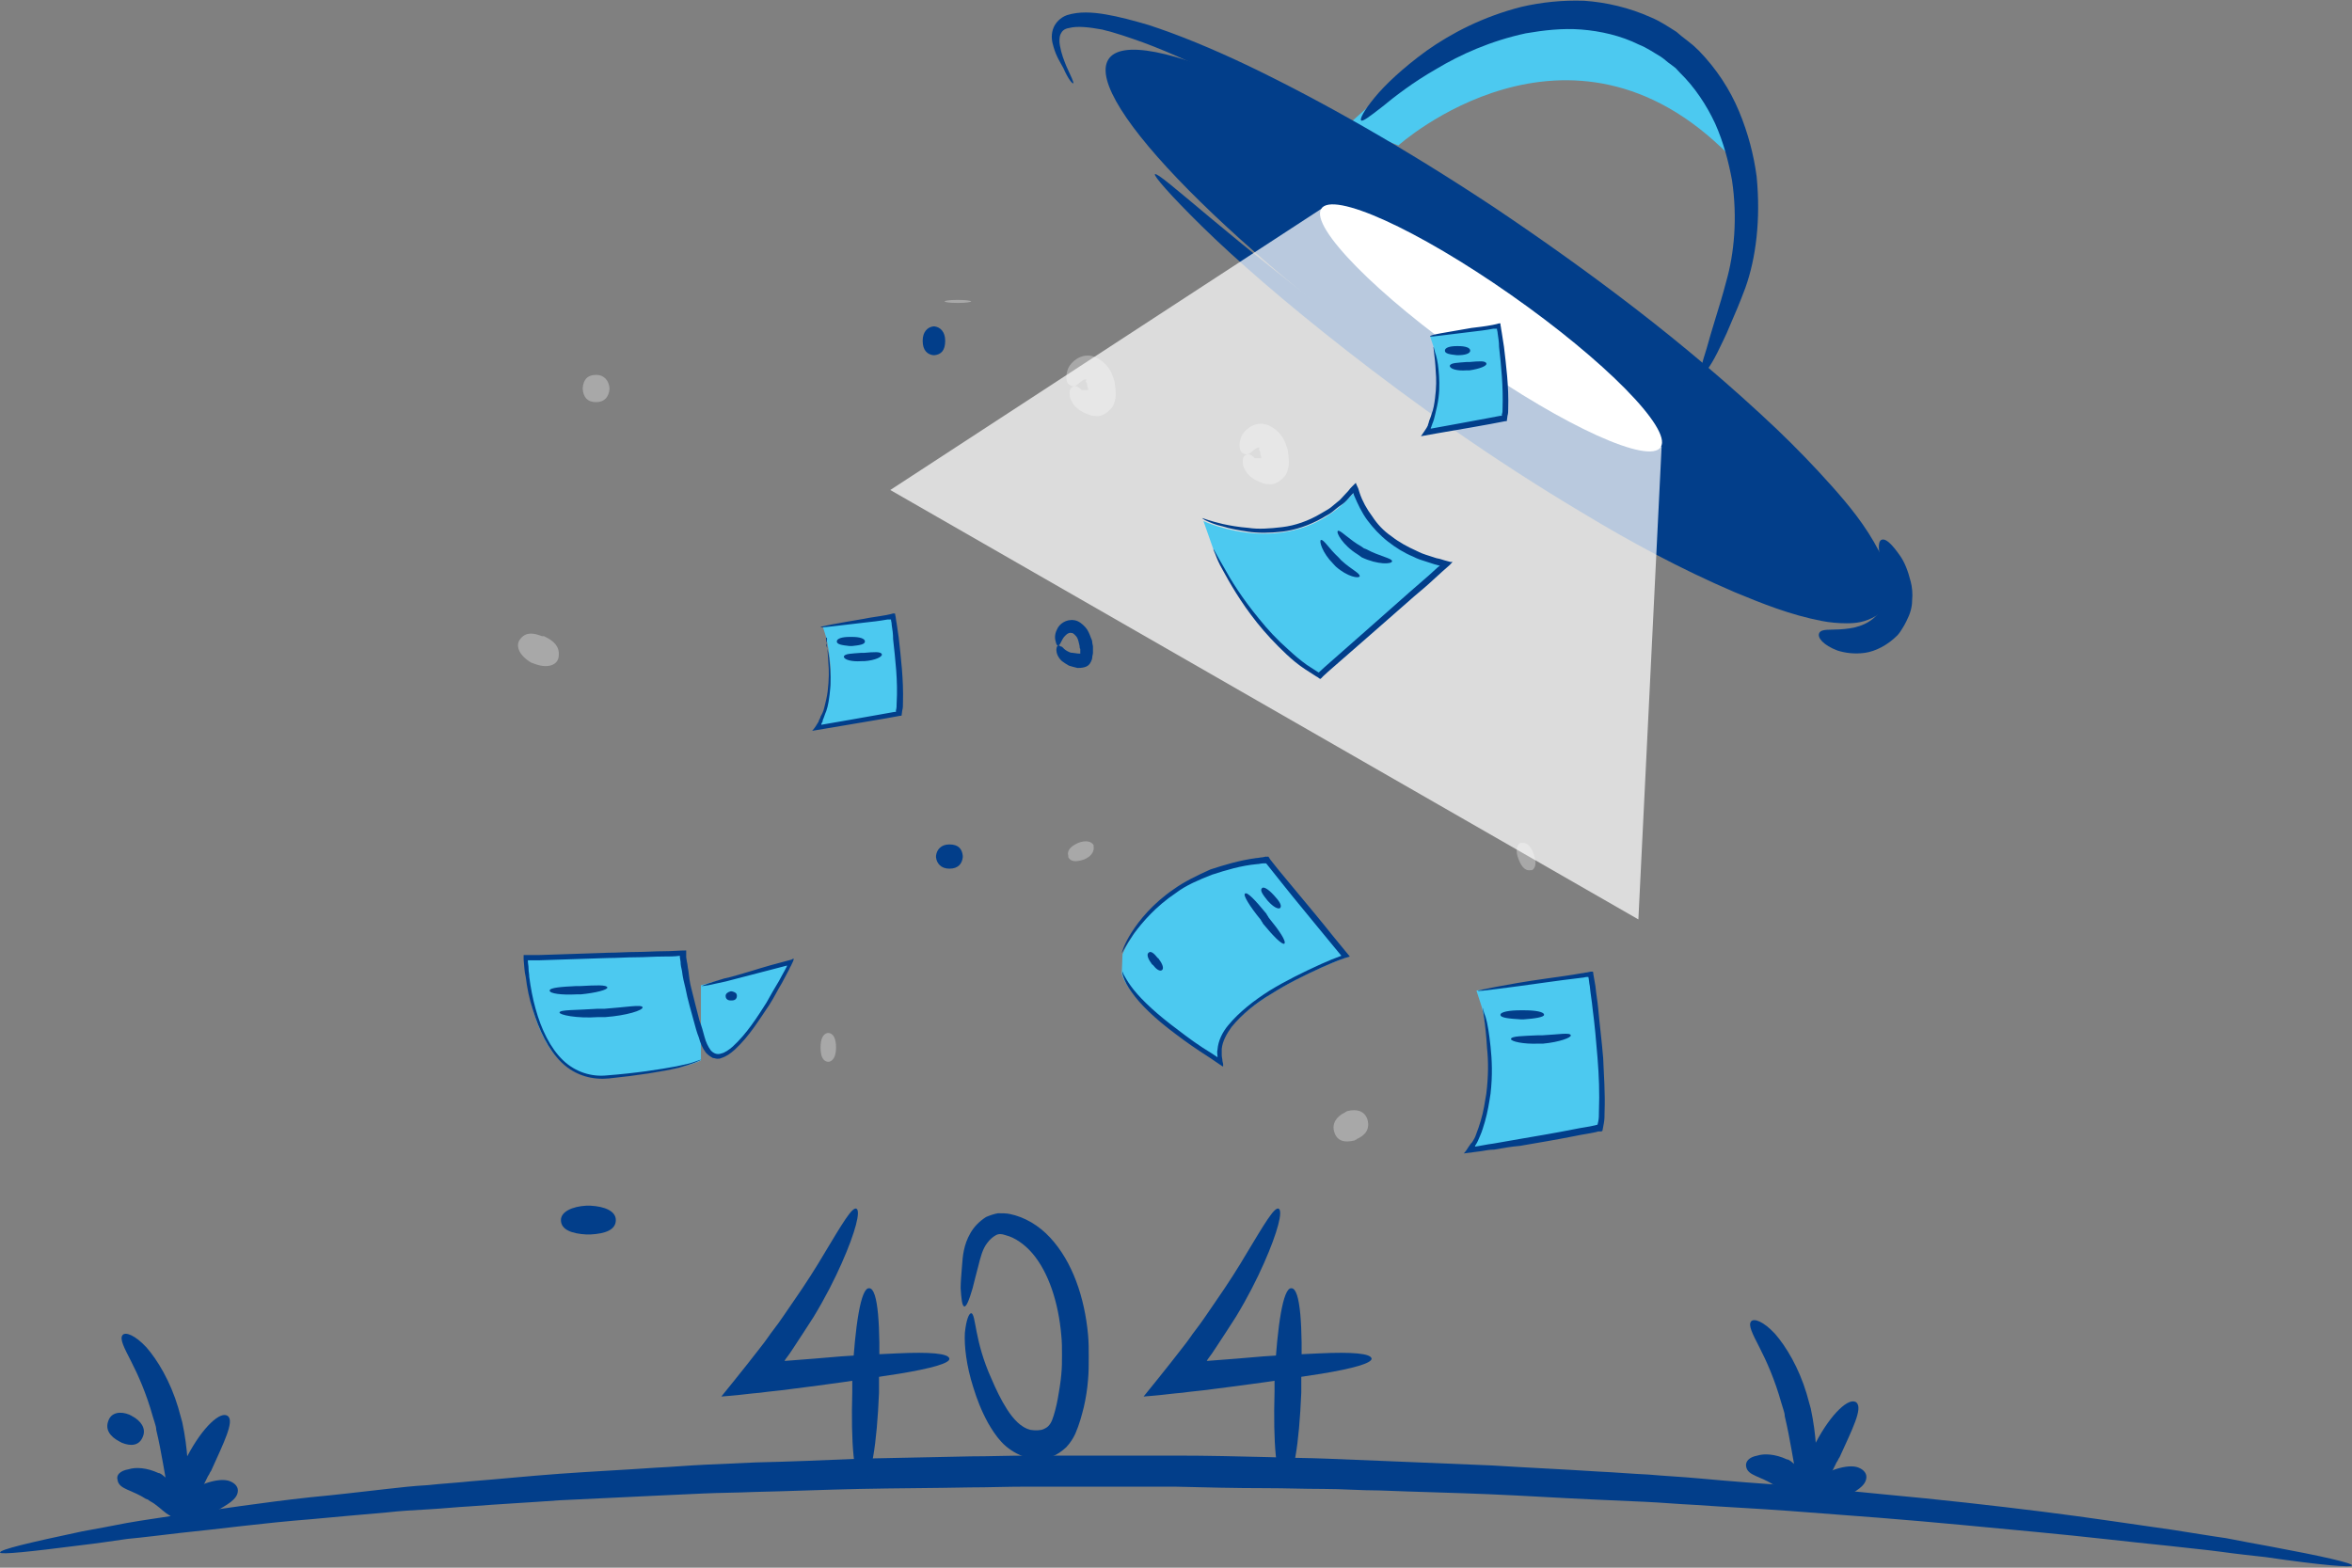 <svg width="300" height="200" viewBox="0 0 300 200" fill="none" xmlns="http://www.w3.org/2000/svg">
<rect x="0" y="0" width="300" height="200" fill="#808080" stroke="none"/>
<g clip-path="url(#clip0_1037_10212)">
<path d="M300 199.71C300.09 199.42 296.32 198.551 289.587 197.295C287.882 197.005 285.996 196.619 283.932 196.232C281.867 195.942 279.623 195.556 277.11 195.169C272.262 194.493 266.697 193.623 260.503 192.85C254.309 192.078 247.487 191.305 240.126 190.628C236.445 190.242 232.675 189.952 228.725 189.565C224.776 189.276 220.736 188.986 216.607 188.599C214.542 188.406 212.388 188.309 210.233 188.116C208.079 188.02 205.925 187.826 203.77 187.73C199.372 187.44 194.883 187.247 190.305 186.957C185.727 186.763 181.059 186.57 176.302 186.377C173.968 186.28 171.544 186.184 169.12 186.087C166.697 185.991 164.273 185.991 161.849 185.894C157.899 185.797 154.039 185.701 150.09 185.701C146.23 185.701 142.28 185.701 138.33 185.701C135.907 185.701 133.483 185.701 131.059 185.701C128.636 185.701 126.212 185.797 123.878 185.797C119.12 185.894 114.452 185.991 109.874 186.087C105.296 186.28 100.808 186.474 96.409 186.57C94.255 186.667 92.011 186.763 89.946 186.86C87.792 186.957 85.727 187.15 83.573 187.247C79.443 187.536 75.314 187.73 71.364 188.02C67.415 188.309 63.645 188.696 59.964 188.986C58.169 189.179 56.284 189.276 54.578 189.469C52.783 189.565 51.077 189.759 49.372 189.952C45.961 190.338 42.729 190.725 39.587 191.015C33.393 191.691 27.828 192.561 22.98 193.237C20.557 193.623 18.312 193.913 16.158 194.3C14.093 194.686 12.208 195.073 10.503 195.363C3.68 196.812 0 197.681 0 198.068C0.09 198.358 3.77 197.971 10.592 197.102C12.298 196.908 14.183 196.619 16.248 196.329C18.312 196.135 20.557 195.846 23.07 195.556C27.917 195.073 33.483 194.3 39.677 193.817C42.729 193.527 46.05 193.237 49.372 192.947C51.077 192.754 52.783 192.657 54.578 192.561C56.373 192.464 58.169 192.271 59.964 192.174C63.645 191.884 67.415 191.691 71.364 191.401C75.314 191.208 79.354 191.015 83.483 190.821C85.548 190.725 87.702 190.628 89.767 190.532C91.921 190.435 94.075 190.435 96.23 190.338C100.628 190.242 105.117 190.049 109.695 189.952C114.273 189.855 118.941 189.855 123.698 189.759C126.032 189.759 128.456 189.662 130.88 189.662C133.303 189.662 135.727 189.662 138.151 189.662C142.101 189.662 145.96 189.662 149.82 189.662C153.68 189.759 157.54 189.855 161.49 189.855C163.914 189.855 166.338 189.952 168.761 189.952C171.185 189.952 173.519 190.145 175.943 190.145C180.7 190.338 185.368 190.435 189.946 190.628C194.524 190.821 199.013 191.111 203.321 191.305C205.476 191.401 207.63 191.498 209.785 191.594C211.939 191.691 214.004 191.884 216.068 191.981C220.197 192.271 224.237 192.464 228.187 192.754C232.136 193.044 235.907 193.334 239.587 193.623C246.948 194.203 253.68 194.879 259.874 195.459C266.068 196.039 271.634 196.715 276.481 197.198C278.905 197.488 281.149 197.681 283.303 197.971C285.368 198.261 287.253 198.454 288.959 198.648C296.23 199.71 300 200 300 199.71Z" fill="#023E8A"/>
<path d="M29.085 180.676C28.188 179.903 25.854 182.029 23.879 185.797C23.789 185.99 23.699 186.183 23.61 186.377C23.52 186.57 23.43 186.763 23.34 186.956C21.635 190.821 21.276 194.203 22.353 194.493C23.43 194.782 24.687 192.077 26.392 188.599C26.482 188.406 26.572 188.212 26.662 188.116C26.752 187.923 26.841 187.729 26.931 187.633C28.547 184.058 29.893 181.353 29.085 180.676Z" fill="#023E8A"/>
<path d="M15.62 170.338C15.261 170.821 15.8 171.884 16.698 173.623C17.595 175.363 18.672 177.778 19.48 180.677C19.57 180.966 19.66 181.256 19.75 181.546C19.839 181.836 19.929 182.126 19.929 182.416C20.647 185.411 21.006 188.213 21.455 190.242C21.904 192.271 22.353 193.527 22.981 193.43C23.52 193.43 23.879 192.078 23.969 189.952C24.058 187.826 23.969 184.831 23.25 181.449C23.161 181.16 23.071 180.773 22.981 180.483C22.891 180.193 22.802 179.807 22.712 179.517C21.724 176.232 20.109 173.527 18.672 171.884C17.236 170.338 15.979 169.855 15.62 170.338Z" fill="#023E8A"/>
<path d="M30.342 190.145C30.342 189.566 29.803 189.083 29.085 188.889C28.277 188.696 27.2 188.889 26.123 189.276L25.764 189.469L25.405 189.662C24.328 190.242 23.52 191.015 23.071 191.788C22.622 192.561 22.622 193.14 23.071 193.624C23.879 194.493 25.225 193.817 26.931 193.044L27.2 192.947L27.47 192.851C28.906 191.981 30.342 191.305 30.342 190.145Z" fill="#023E8A"/>
<path d="M14.991 188.793C15.081 189.469 15.62 189.759 16.248 190.049C16.876 190.339 17.684 190.629 18.582 191.208L18.851 191.305L19.121 191.498C20.018 191.981 20.647 192.658 21.185 193.044C21.724 193.431 22.262 193.721 22.891 193.527C23.34 193.334 23.609 192.658 23.34 191.595C23.07 190.532 22.262 189.276 21.006 188.407C20.916 188.31 20.736 188.213 20.647 188.117C20.467 188.02 20.377 187.923 20.198 187.923C18.762 187.247 17.325 187.15 16.428 187.44C15.261 187.634 14.812 188.213 14.991 188.793Z" fill="#023E8A"/>
<path d="M236.804 178.937C235.907 178.164 233.573 180.289 231.598 184.057C231.508 184.251 231.418 184.444 231.328 184.637C231.239 184.83 231.149 185.024 231.059 185.217C229.354 189.082 228.994 192.463 230.072 192.753C231.149 193.043 232.406 190.338 234.111 186.859C234.201 186.666 234.291 186.473 234.38 186.376C234.47 186.183 234.56 185.99 234.65 185.893C236.266 182.318 237.612 179.71 236.804 178.937Z" fill="#023E8A"/>
<path d="M223.339 168.599C222.98 169.082 223.519 170.145 224.416 171.884C225.314 173.623 226.391 176.039 227.199 178.937C227.289 179.227 227.379 179.517 227.468 179.807C227.558 180.096 227.648 180.386 227.648 180.676C228.366 183.671 228.725 186.473 229.174 188.502C229.623 190.531 230.072 191.787 230.7 191.691C231.238 191.691 231.598 190.338 231.687 188.212C231.777 186.087 231.687 183.092 230.969 179.71C230.879 179.42 230.79 179.034 230.7 178.744C230.61 178.454 230.52 178.067 230.431 177.778C229.443 174.493 227.827 171.787 226.391 170.145C224.955 168.599 223.698 168.116 223.339 168.599Z" fill="#023E8A"/>
<path d="M238.061 188.406C238.061 187.826 237.522 187.343 236.804 187.15C235.996 186.957 234.919 187.15 233.842 187.536L233.483 187.729L233.124 187.923C232.046 188.502 231.239 189.275 230.79 190.048C230.341 190.821 230.341 191.401 230.79 191.884C231.598 192.754 232.944 192.077 234.65 191.304L234.919 191.208L235.188 191.111C236.714 190.242 238.061 189.565 238.061 188.406Z" fill="#023E8A"/>
<path d="M222.714 187.053C222.804 187.73 223.343 188.02 223.971 188.31C224.599 188.599 225.407 188.889 226.305 189.469L226.574 189.566L226.844 189.759C227.741 190.242 228.37 190.918 228.908 191.305C229.447 191.691 229.985 191.981 230.614 191.788C231.063 191.595 231.332 190.918 231.063 189.855C230.793 188.793 229.985 187.537 228.729 186.667C228.639 186.57 228.459 186.474 228.37 186.377C228.19 186.281 228.1 186.184 227.921 186.184C226.484 185.508 225.048 185.411 224.151 185.701C223.073 185.894 222.625 186.474 222.714 187.053Z" fill="#023E8A"/>
<path d="M13.823 181.256C13.374 182.415 14.093 183.285 15.17 183.864C15.26 183.864 15.26 183.961 15.349 183.961C15.439 183.961 15.439 184.058 15.529 184.058C16.696 184.541 17.773 184.444 18.222 183.285C18.671 182.222 17.953 181.256 16.875 180.676C16.786 180.676 16.786 180.579 16.696 180.579C16.606 180.579 16.606 180.483 16.516 180.483C15.349 180 14.182 180.193 13.823 181.256Z" fill="#023E8A"/>
<path d="M135.01 82.318C135.279 82.318 135.369 81.545 135.907 81.062C136.177 80.772 136.446 80.676 136.805 80.772C136.985 80.869 137.074 80.966 137.254 81.159C137.433 81.352 137.523 81.642 137.613 82.028C137.613 82.125 137.703 82.318 137.703 82.415C137.703 82.512 137.703 82.705 137.792 82.801C137.792 82.995 137.792 83.188 137.792 83.284C137.792 83.381 137.792 83.381 137.792 83.381C137.792 83.381 137.792 83.381 137.613 83.381C137.344 83.381 136.985 83.284 136.805 83.284C136.536 83.284 136.356 83.188 136.177 83.091C135.818 82.898 135.638 82.705 135.458 82.512C135.279 82.512 135.099 82.318 135.01 82.318C134.92 82.318 134.74 82.512 134.74 82.898C134.74 83.284 134.92 83.864 135.458 84.347C135.728 84.54 135.997 84.734 136.356 84.927C136.715 85.024 136.985 85.12 137.433 85.217C137.613 85.217 137.972 85.217 138.331 85.12C138.69 85.024 138.959 84.83 139.139 84.444C139.229 84.251 139.318 84.058 139.318 83.864C139.318 83.671 139.408 83.478 139.408 83.284C139.408 82.995 139.408 82.801 139.408 82.512C139.408 82.318 139.318 82.125 139.318 81.932C139.318 81.739 139.229 81.545 139.139 81.352C138.959 80.869 138.78 80.386 138.421 79.999C138.062 79.613 137.613 79.227 137.074 79.13C135.997 78.937 135.099 79.613 134.83 80.289C134.471 80.966 134.561 81.545 134.651 81.835C134.74 82.222 134.83 82.415 135.01 82.318Z" fill="#023E8A"/>
<path d="M136.981 49.276C137.519 49.179 137.878 48.503 138.417 48.406C138.507 48.406 138.596 48.406 138.596 48.503C138.596 48.503 138.596 48.696 138.596 48.406C138.596 48.406 138.596 48.406 138.507 48.599C138.417 48.696 138.507 48.696 138.507 48.696C138.596 48.793 138.686 48.986 138.686 49.276C138.686 49.372 138.776 49.469 138.776 49.566C138.776 49.662 138.776 49.759 138.776 49.855C138.776 50.049 138.776 50.145 138.866 50.339L139.135 50.435C139.225 50.435 139.315 50.435 139.404 50.532C139.584 50.532 139.763 50.628 139.853 50.725C140.033 50.822 139.853 50.725 139.853 50.628C139.763 50.435 139.674 50.145 139.674 49.759C139.674 49.759 139.674 49.759 139.584 49.759C139.494 49.759 139.315 49.759 139.045 49.759C138.776 49.759 138.596 49.759 138.417 49.759C138.237 49.759 138.148 49.759 137.968 49.759C137.699 49.469 137.34 49.179 136.981 49.276C136.622 49.372 136.352 49.662 136.442 50.435C136.442 50.822 136.711 51.305 137.07 51.788C137.429 52.174 137.968 52.561 138.507 52.754C138.686 52.85 138.955 52.947 139.315 53.044C139.674 53.044 140.122 53.237 140.841 52.85C141.2 52.657 141.648 52.271 141.918 51.884C142.187 51.401 142.187 51.111 142.277 50.822C142.367 50.242 142.277 49.855 142.277 49.566C142.277 49.372 142.187 49.082 142.187 48.889C142.187 48.696 142.097 48.406 142.008 48.213C141.828 47.633 141.559 47.053 141.11 46.57C140.661 46.087 140.033 45.604 139.225 45.411C137.789 45.121 136.622 46.184 136.262 46.957C135.903 47.826 135.993 48.503 136.173 48.889C136.442 49.179 136.711 49.276 136.981 49.276Z" fill="#A8A8A8"/>
<path d="M188.323 126.376L202.776 124.251C202.776 124.251 205.02 138.84 203.943 143.864C194.517 145.796 187.336 146.763 187.336 146.763C187.336 146.763 191.735 140.966 189.042 128.598" fill="#4CC9F0"/>
<path d="M189.135 128.599C189.045 128.599 189.494 130.435 189.673 133.72C189.853 135.362 189.853 137.295 189.583 139.517C189.404 140.58 189.224 141.836 188.865 142.995C188.686 143.575 188.506 144.154 188.237 144.831C188.147 145.121 187.968 145.41 187.788 145.7L187.609 145.894C187.519 145.99 187.429 146.183 187.339 146.28C187.16 146.57 186.98 146.86 186.711 147.15C187.429 147.053 188.237 146.956 188.955 146.86C189.494 146.763 190.032 146.666 190.571 146.666C191.648 146.473 192.725 146.28 193.892 146.183C196.136 145.797 198.47 145.41 200.894 144.927C201.792 144.734 202.6 144.638 203.497 144.444L203.856 144.348H204.126C204.215 144.348 204.305 144.348 204.395 144.251L204.574 143.285C204.664 142.802 204.664 142.319 204.664 141.836C204.754 139.42 204.575 137.198 204.485 134.976C204.305 132.753 204.036 130.724 203.856 128.695C203.767 127.729 203.587 126.763 203.497 125.797C203.408 125.314 203.318 124.734 203.228 124.251C203.228 124.154 203.228 123.961 203.138 123.961H202.869L202.42 124.058C202.241 124.058 201.971 124.154 201.792 124.154C200.176 124.444 198.65 124.638 197.303 124.831C194.521 125.217 192.366 125.604 190.84 125.894C189.314 126.183 188.506 126.377 188.506 126.377C188.506 126.473 189.314 126.377 190.84 126.183C192.366 125.99 194.61 125.7 197.303 125.314C198.65 125.121 200.176 124.927 201.792 124.734C201.971 124.734 202.241 124.638 202.42 124.638H202.6C202.689 125.024 202.689 125.41 202.779 125.797C202.869 126.763 203.048 127.729 203.138 128.695C203.408 130.724 203.587 132.753 203.767 134.976C203.946 137.198 204.036 139.42 203.946 141.739C203.946 142.222 203.946 142.705 203.856 143.092L203.767 143.478L203.408 143.575C202.6 143.768 201.702 143.865 200.804 144.058C198.381 144.541 196.047 144.927 193.802 145.314C192.725 145.507 191.558 145.7 190.481 145.894C189.673 145.99 188.865 146.183 188.147 146.28V146.183L188.327 145.894C188.506 145.604 188.596 145.314 188.776 144.927C189.045 144.348 189.224 143.671 189.404 143.092C189.763 141.836 189.943 140.676 190.122 139.517C190.391 137.198 190.302 135.169 190.122 133.526C189.943 131.884 189.763 130.628 189.494 129.758C189.224 129.082 189.135 128.599 189.135 128.599Z" fill="#023E8A"/>
<path d="M143.176 121.74C143.176 121.74 147.125 111.208 161.757 109.855C171.721 122.126 171.721 122.126 171.721 122.126C171.721 122.126 153.858 128.599 155.653 135.653C143.355 128.02 143.086 124.155 143.086 124.155" fill="#4CC9F0"/>
<path d="M143.176 123.962C143.086 123.962 143.265 125.121 144.343 126.57C145.42 128.116 147.305 129.952 149.908 131.884C151.165 132.851 152.691 133.913 154.217 134.88C154.756 135.266 155.384 135.653 155.923 136.039H156.012V135.942V135.749L155.923 135.363C155.923 135.073 155.833 134.88 155.833 134.59C155.833 134.3 155.833 134.107 155.833 133.817C155.923 132.851 156.461 131.884 157.09 131.015C158.436 129.372 160.231 127.923 162.206 126.764C164.181 125.508 166.335 124.445 168.669 123.382C169.118 123.189 169.567 122.996 170.016 122.802L170.734 122.513L171.542 122.223L172.17 122.029L170.106 119.517C168.49 117.488 166.874 115.556 165.348 113.72C164.54 112.754 163.822 111.884 163.104 111.015C162.745 110.532 162.386 110.145 162.027 109.662L161.847 109.372C161.757 109.179 161.578 109.372 161.488 109.276L161.039 109.372C160.77 109.372 160.501 109.469 160.231 109.469C158.077 109.759 156.192 110.339 154.397 110.918C152.691 111.691 151.075 112.464 149.729 113.43C147.036 115.266 145.33 117.392 144.343 118.938C143.355 120.484 143.086 121.546 143.086 121.546C143.176 121.546 143.535 120.677 144.612 119.131C145.689 117.682 147.395 115.653 149.998 113.913C151.255 112.947 152.87 112.271 154.576 111.595C156.371 111.015 158.257 110.435 160.321 110.242C160.59 110.242 160.86 110.145 161.129 110.145H161.488L161.578 110.242C161.937 110.725 162.296 111.112 162.655 111.595C163.373 112.464 164.091 113.43 164.899 114.397C166.425 116.232 168.041 118.261 169.657 120.194L171.093 121.933L169.836 122.416C169.388 122.609 168.939 122.802 168.49 122.996C166.156 124.058 164.002 125.121 161.937 126.377C159.962 127.633 158.077 129.083 156.641 130.822C155.923 131.691 155.384 132.754 155.294 133.913C155.204 134.203 155.294 134.493 155.294 134.783V134.88C155.025 134.686 154.845 134.59 154.576 134.397C152.96 133.43 151.524 132.368 150.267 131.401C147.664 129.469 145.779 127.73 144.612 126.281C144.073 125.604 143.714 125.025 143.445 124.541C143.265 124.252 143.176 123.962 143.176 123.962Z" fill="#023E8A"/>
<path d="M196.948 129.468C196.948 129.082 195.871 128.889 194.345 128.889C194.255 128.889 194.166 128.889 194.166 128.889C194.076 128.889 193.986 128.889 193.986 128.889C192.55 128.889 191.383 129.082 191.383 129.468C191.383 129.855 192.46 129.951 193.986 130.048C194.076 130.048 194.166 130.048 194.166 130.048C194.255 130.048 194.345 130.048 194.345 130.048C195.781 129.951 196.948 129.758 196.948 129.468Z" fill="#023E8A"/>
<path d="M200.357 132.077C200.267 131.69 198.741 131.98 196.766 132.077H196.497H196.227C194.253 132.173 192.727 132.173 192.727 132.56C192.727 132.85 194.253 133.236 196.317 133.14H196.587H196.856C198.92 132.946 200.446 132.367 200.357 132.077Z" fill="#023E8A"/>
<path d="M104.941 79.903L114.007 78.551C114.007 78.551 115.444 87.73 114.725 90.918C108.801 92.077 104.312 92.754 104.312 92.754C104.312 92.754 107.095 89.082 105.39 81.353" fill="#4CC9F0"/>
<path d="M105.389 81.353C105.299 81.353 105.569 82.513 105.658 84.542C105.748 85.508 105.748 86.764 105.569 88.213C105.479 88.889 105.299 89.662 105.12 90.339C105.03 90.725 104.85 91.112 104.671 91.401C104.671 91.498 104.581 91.595 104.581 91.691C104.491 91.788 104.491 91.788 104.402 92.078C104.222 92.368 103.953 92.851 103.594 93.237C106.377 92.754 109.429 92.271 112.75 91.691C113.289 91.595 113.827 91.498 114.366 91.401C114.456 91.401 114.725 91.305 114.994 91.305L115.084 90.629C115.174 90.339 115.174 90.049 115.174 89.662C115.263 86.667 114.904 83.865 114.635 81.353C114.545 80.773 114.456 80.097 114.366 79.517C114.276 79.131 114.276 78.745 114.186 78.455C114.186 78.358 114.186 78.261 114.096 78.261H113.917L113.558 78.358L113.109 78.455C112.122 78.648 111.134 78.745 110.236 78.938C106.825 79.517 104.671 79.904 104.671 80.001C104.671 80.097 105.21 80.001 106.197 79.904C107.184 79.807 108.531 79.614 110.326 79.421C111.224 79.324 112.122 79.228 113.199 79.034H113.558H113.648C113.648 79.228 113.737 79.421 113.737 79.711C113.827 80.29 113.917 80.87 113.917 81.546C114.186 84.058 114.545 86.86 114.366 89.759C114.366 90.049 114.366 90.339 114.276 90.629V90.822H114.096C113.558 90.918 113.019 91.015 112.481 91.112C109.698 91.595 107.095 92.078 104.761 92.464V92.368L104.85 92.174C104.94 92.078 104.94 91.981 104.94 91.885C105.12 91.498 105.21 91.112 105.389 90.725C105.658 89.952 105.748 89.179 105.838 88.406C106.017 86.957 105.928 85.701 105.838 84.638C105.748 83.575 105.569 82.802 105.389 82.319C105.569 81.546 105.479 81.257 105.389 81.353Z" fill="#023E8A"/>
<path d="M110.325 81.836C110.325 81.449 109.607 81.256 108.709 81.256C108.619 81.256 108.619 81.256 108.53 81.256C108.44 81.256 108.44 81.256 108.35 81.256C107.453 81.256 106.734 81.449 106.734 81.836C106.734 82.222 107.453 82.319 108.35 82.415C108.44 82.415 108.44 82.415 108.53 82.415C108.619 82.415 108.619 82.415 108.709 82.415C109.607 82.319 110.325 82.222 110.325 81.836Z" fill="#023E8A"/>
<path d="M112.48 83.478C112.39 83.092 111.403 83.189 110.236 83.285H110.057H109.877C108.62 83.382 107.723 83.382 107.633 83.768C107.633 84.155 108.62 84.445 109.877 84.348H110.057H110.236C111.672 84.251 112.57 83.768 112.48 83.478Z" fill="#023E8A"/>
<path d="M163.282 115.845C163.551 115.556 163.192 114.976 162.563 114.3L162.474 114.203L162.384 114.106C161.756 113.43 161.127 113.043 160.948 113.333C160.678 113.623 161.127 114.203 161.666 114.879L161.756 114.976L161.845 115.072C162.384 115.652 163.012 116.039 163.282 115.845Z" fill="#023E8A"/>
<path d="M163.825 120.387C164.094 120.097 163.196 118.744 161.85 117.102C161.76 117.005 161.76 116.909 161.67 116.812C161.581 116.715 161.581 116.619 161.491 116.522C160.144 114.88 159.067 113.72 158.798 114.01C158.528 114.203 159.426 115.652 160.773 117.295C160.862 117.392 160.862 117.488 160.952 117.585C161.042 117.681 161.042 117.778 161.132 117.875C162.388 119.421 163.555 120.58 163.825 120.387Z" fill="#023E8A"/>
<path d="M148.207 123.768C148.476 123.575 148.297 122.995 147.848 122.415C147.848 122.415 147.848 122.319 147.758 122.319C147.758 122.319 147.758 122.222 147.668 122.222C147.22 121.642 146.771 121.256 146.502 121.546C146.232 121.739 146.412 122.319 146.861 122.898C146.861 122.898 146.861 122.995 146.95 122.995C146.95 122.995 146.95 123.092 147.04 123.092C147.489 123.671 147.938 123.961 148.207 123.768Z" fill="#023E8A"/>
<path d="M89.406 125.7L100.717 122.705C100.717 122.705 91.92 140.676 89.406 132.656C86.893 124.541 86.983 121.545 86.983 121.545L66.875 122.125C66.875 122.125 67.414 138.454 77.557 137.487C87.701 136.521 89.406 135.265 89.406 135.265" fill="#4CC9F0"/>
<path d="M89.41 135.169C89.41 135.169 89.141 135.266 88.602 135.459C88.064 135.652 87.256 135.845 86.268 136.039C84.204 136.425 81.152 136.908 77.382 137.198C75.496 137.391 73.432 136.812 71.816 135.266C70.2 133.72 69.033 131.304 68.315 128.696C67.956 127.44 67.687 125.99 67.507 124.638C67.507 124.251 67.417 123.961 67.417 123.575C67.417 123.188 67.328 122.899 67.328 122.512C67.328 122.512 67.238 122.512 67.687 122.512C68.046 122.512 68.405 122.512 68.764 122.512C71.547 122.415 74.509 122.319 77.471 122.222C78.728 122.222 79.895 122.126 81.062 122.126C82.229 122.126 83.486 122.029 84.653 122.029C85.371 122.029 86.089 122.029 86.717 121.932V122.126L86.807 122.705C86.807 123.092 86.897 123.478 86.987 123.865C87.076 124.638 87.256 125.411 87.435 126.087C87.705 127.536 88.153 128.986 88.513 130.338C88.692 131.014 88.872 131.691 89.141 132.367C89.32 133.043 89.59 133.72 90.039 134.3C90.308 134.589 90.577 134.783 90.936 134.976C91.116 134.976 91.295 135.072 91.475 135.072C91.654 135.072 91.834 135.072 92.013 134.976C92.642 134.783 93.18 134.396 93.719 133.913C95.604 132.174 96.861 130.048 98.118 128.213C98.746 127.246 99.195 126.28 99.733 125.411C100.003 124.928 100.182 124.541 100.452 124.058C100.631 123.768 100.721 123.478 100.9 123.188L101.17 122.609L101.259 122.319C101.17 122.319 101.08 122.319 100.99 122.415C99.105 122.899 97.4 123.382 95.873 123.865C94.527 124.251 93.36 124.638 92.373 124.831C91.475 125.121 90.757 125.314 90.218 125.507C89.68 125.7 89.5 125.797 89.5 125.797C89.5 125.797 89.769 125.797 90.308 125.7C90.847 125.604 91.565 125.411 92.552 125.217C94.437 124.734 97.04 124.058 100.362 123.188C100.541 123.092 99.823 124.251 99.374 125.121C98.836 125.99 98.297 126.957 97.758 127.923C96.592 129.758 95.245 131.884 93.45 133.527C93.001 133.913 92.462 134.3 92.013 134.396C91.475 134.589 91.026 134.396 90.667 134.01C90.308 133.527 90.039 132.947 89.859 132.271C89.68 131.594 89.5 130.918 89.231 130.242C88.872 128.889 88.513 127.44 88.153 125.99C87.974 125.314 87.884 124.541 87.794 123.768C87.705 123.382 87.705 122.995 87.615 122.705L87.525 122.126V122.029V121.836V121.256C86.627 121.256 85.73 121.353 84.742 121.353C83.486 121.353 82.319 121.449 81.152 121.449C79.985 121.449 78.728 121.546 77.561 121.546C74.599 121.643 71.636 121.739 68.854 121.836C68.495 121.836 68.136 121.836 67.776 121.836H67.148H66.879H66.789V121.932V122.415C66.879 123.285 66.879 123.961 67.058 124.638C67.238 126.087 67.507 127.44 67.956 128.792C68.764 131.401 69.931 133.913 71.636 135.556C73.432 137.295 75.676 137.778 77.651 137.585C81.421 137.198 84.473 136.715 86.538 136.232C88.333 135.749 89.41 135.266 89.41 135.169Z" fill="#023E8A"/>
<path d="M77.47 125.99C77.38 125.603 75.944 125.7 74.059 125.796H73.79H73.52C71.635 125.893 70.109 125.99 70.109 126.376C70.109 126.763 71.635 126.956 73.52 126.859H73.79H74.059C76.034 126.666 77.47 126.279 77.47 125.99Z" fill="#023E8A"/>
<path d="M81.96 128.502C81.87 128.116 79.805 128.502 77.112 128.695C76.933 128.695 76.843 128.695 76.663 128.695C76.484 128.695 76.394 128.695 76.215 128.695C73.522 128.889 71.367 128.792 71.367 129.179C71.367 129.468 73.522 129.952 76.304 129.758C76.484 129.758 76.574 129.758 76.753 129.758C76.933 129.758 77.022 129.758 77.202 129.758C79.895 129.565 82.049 128.889 81.96 128.502Z" fill="#023E8A"/>
<path d="M92.555 127.053C92.555 127.44 92.824 127.633 93.183 127.633C93.183 127.633 93.183 127.633 93.273 127.633C93.273 127.633 93.273 127.633 93.363 127.633C93.722 127.633 93.991 127.44 93.991 127.053C93.991 126.667 93.722 126.57 93.363 126.474C93.363 126.474 93.363 126.474 93.273 126.474C93.273 126.474 93.273 126.474 93.183 126.474C92.824 126.57 92.555 126.764 92.555 127.053Z" fill="#023E8A"/>
<path d="M159.067 57.971C159.605 57.874 159.964 57.198 160.503 57.101C160.593 57.101 160.682 57.101 160.682 57.198C160.682 57.198 160.682 57.391 160.682 57.101C160.682 57.101 160.682 57.101 160.593 57.294C160.503 57.391 160.593 57.391 160.593 57.391C160.682 57.488 160.772 57.681 160.772 57.971C160.772 58.067 160.862 58.164 160.862 58.261C160.862 58.357 160.862 58.454 160.862 58.55C160.862 58.744 160.862 58.84 160.952 59.033L161.221 59.13C161.311 59.13 161.4 59.13 161.49 59.227C161.67 59.227 161.849 59.323 161.939 59.42C162.119 59.517 161.939 59.42 161.939 59.323C161.849 59.13 161.76 58.84 161.76 58.454C161.76 58.454 161.76 58.454 161.67 58.454C161.58 58.454 161.4 58.454 161.131 58.454C160.862 58.454 160.682 58.454 160.503 58.454C160.323 58.454 160.234 58.454 160.054 58.454C159.785 58.164 159.426 57.874 159.067 57.971C158.707 58.067 158.438 58.357 158.528 59.13C158.528 59.517 158.797 60 159.156 60.483C159.515 60.869 160.054 61.256 160.593 61.449C160.772 61.546 161.041 61.642 161.4 61.739C161.76 61.739 162.208 61.932 162.927 61.546C163.286 61.352 163.734 60.966 164.004 60.579C164.273 60.096 164.273 59.806 164.363 59.517C164.453 58.937 164.363 58.55 164.363 58.261C164.363 58.067 164.273 57.778 164.273 57.584C164.273 57.391 164.183 57.101 164.093 56.908C163.914 56.328 163.645 55.748 163.196 55.265C162.747 54.782 162.119 54.299 161.311 54.106C159.874 53.816 158.707 54.879 158.348 55.652C157.989 56.521 158.079 57.198 158.259 57.584C158.528 57.874 158.797 57.971 159.067 57.971Z" fill="#A8A8A8"/>
<path d="M137.52 107.535C136.442 108.019 136.083 108.598 136.263 109.178V109.275V109.371C136.532 109.854 137.071 110.048 138.238 109.661C139.225 109.275 139.584 108.598 139.494 108.019V107.922V107.825C139.225 107.342 138.507 107.149 137.52 107.535Z" fill="#A8A8A8"/>
<path d="M104.664 133.623C104.664 134.879 105.023 135.362 105.562 135.459H105.651H105.741C106.19 135.362 106.639 134.879 106.639 133.623C106.639 132.464 106.28 131.884 105.741 131.787H105.651H105.562C105.023 131.884 104.664 132.464 104.664 133.623Z" fill="#A8A8A8"/>
<path d="M66.424 81.449C65.616 82.319 66.245 83.671 67.771 84.541L68.04 84.638L68.309 84.734C69.925 85.314 71.272 84.831 71.272 83.575C71.361 82.415 70.553 81.739 69.566 81.256L69.386 81.159H69.117C68.13 80.773 67.142 80.58 66.424 81.449Z" fill="#A8A8A8"/>
<path d="M76.034 47.826C74.867 47.826 74.418 48.502 74.328 49.468V49.565V49.662C74.418 50.628 74.867 51.304 76.034 51.304C77.111 51.304 77.65 50.628 77.739 49.662V49.565V49.468C77.65 48.599 77.111 47.826 76.034 47.826Z" fill="#A8A8A8"/>
<path d="M195.151 41.449C193.984 41.449 193.535 42.125 193.445 42.898V42.995V43.091C193.535 43.961 193.984 44.54 195.151 44.54C196.228 44.54 196.767 43.864 196.856 43.091V42.995V42.898C196.856 42.125 196.228 41.449 195.151 41.449Z" fill="#A8A8A8"/>
<path d="M122.174 38.262C121.007 38.262 120.559 38.358 120.469 38.455C120.559 38.551 121.007 38.648 122.174 38.648C123.252 38.648 123.79 38.551 123.88 38.455C123.79 38.358 123.252 38.262 122.174 38.262Z" fill="#A8A8A8"/>
<path d="M193.713 109.662C194.162 110.821 194.701 111.111 195.239 111.015H195.329H195.419C195.868 110.725 196.047 110.048 195.598 108.889C195.239 107.826 194.611 107.44 194.072 107.536H193.982H193.893C193.444 107.826 193.264 108.599 193.713 109.662Z" fill="#A8A8A8"/>
<path d="M170.195 144.445C170.554 145.604 171.542 145.797 172.709 145.508C172.798 145.508 172.798 145.508 172.888 145.411C172.978 145.411 172.978 145.411 173.068 145.314C174.145 144.831 174.773 144.058 174.414 142.802C174.055 141.739 173.068 141.45 171.901 141.739C171.811 141.739 171.811 141.739 171.721 141.836C171.631 141.836 171.631 141.836 171.542 141.933C170.464 142.416 169.836 143.382 170.195 144.445Z" fill="#A8A8A8"/>
<path d="M117.688 43.479C117.688 44.735 118.316 45.218 119.034 45.314H119.124H119.214C120.021 45.218 120.56 44.735 120.56 43.479C120.56 42.319 119.932 41.739 119.214 41.643H119.124H119.034C118.316 41.739 117.688 42.319 117.688 43.479Z" fill="#023E8A"/>
<path d="M121.096 110.822C122.263 110.822 122.712 110.145 122.802 109.372V109.276V109.179C122.712 108.31 122.263 107.73 121.096 107.73C120.019 107.73 119.48 108.406 119.391 109.179V109.276V109.372C119.48 110.145 120.019 110.822 121.096 110.822Z" fill="#023E8A"/>
<path d="M71.547 155.652C71.547 156.908 72.983 157.391 74.778 157.488C74.868 157.488 74.958 157.488 75.048 157.488C75.138 157.488 75.227 157.488 75.317 157.488C77.202 157.391 78.549 156.908 78.549 155.652C78.549 154.493 77.112 153.913 75.317 153.816C75.227 153.816 75.138 153.816 75.048 153.816C74.958 153.816 74.868 153.816 74.778 153.816C72.983 153.913 71.547 154.589 71.547 155.652Z" fill="#023E8A"/>
<path d="M178.365 18.551C178.365 18.551 200.089 -0.966 220.556 19.807C219.209 11.884 215.619 7.826 215.619 7.826L201.705 2.512L190.933 3.768L178.276 10.241L171.812 16.038L178.365 18.551Z" fill="#4CC9F0"/>
<path d="M238.996 76.052C242.134 70.865 222.82 51.34 195.857 32.442C168.894 13.543 144.492 2.428 141.354 7.615C138.216 12.803 157.53 32.328 184.493 51.226C211.455 70.124 235.857 81.239 238.996 76.052Z" fill="#023E8A"/>
<path d="M211.845 57.018C213.252 54.693 204.693 46.01 192.728 37.623C180.763 29.237 169.923 24.324 168.516 26.649C167.109 28.974 175.668 37.657 187.633 46.044C199.598 54.43 210.438 59.343 211.845 57.018Z" fill="white"/>
<path d="M136.897 10.628C136.987 10.531 136.628 9.758 135.999 8.406C135.73 7.729 135.371 6.86 135.191 5.797C135.101 5.314 135.101 4.734 135.281 4.348C135.461 3.961 135.73 3.671 136.358 3.575C137.435 3.285 138.961 3.478 140.577 3.768C142.193 4.155 143.899 4.734 145.784 5.411C149.464 6.763 153.593 8.696 158.082 11.014C167.058 15.652 177.561 21.932 188.961 29.662C194.617 33.527 200.452 37.778 206.466 42.416C212.391 47.053 218.495 52.174 224.329 57.778C226.663 60 228.908 62.319 231.062 64.734C233.127 67.15 235.191 69.662 236.628 72.367C237.076 73.14 237.435 74.01 237.525 74.686C237.525 74.879 237.525 74.976 237.525 75.169C237.525 75.266 237.525 75.362 237.525 75.459C237.525 75.459 237.525 75.555 237.435 75.555C237.435 75.555 237.435 75.556 237.435 75.652C237.435 75.652 237.346 75.652 237.346 75.749C237.076 75.942 236.268 76.135 235.461 76.135C234.653 76.135 233.755 76.039 232.857 75.845C229.267 75.169 225.766 73.816 222.444 72.367C215.712 69.469 209.338 66.087 203.504 62.609C191.744 55.749 181.601 48.792 173.342 42.705C165.084 36.618 158.71 31.401 154.312 27.73C149.913 24.058 147.579 22.029 147.31 22.222C147.13 22.416 149.195 24.831 153.324 28.889C157.453 32.947 163.737 38.454 171.906 44.831C180.075 51.208 190.128 58.454 201.978 65.507C207.902 69.082 214.276 72.56 221.277 75.555C224.778 77.005 228.369 78.454 232.408 79.227C233.396 79.42 234.473 79.517 235.55 79.517C236.627 79.517 237.884 79.42 239.321 78.551C240.039 78.068 240.577 77.198 240.847 76.329C240.936 75.942 241.026 75.459 241.026 75.073C241.026 74.686 241.026 74.299 240.936 73.913C240.757 72.464 240.218 71.401 239.68 70.338C237.974 67.053 235.82 64.444 233.575 61.932C231.331 59.42 229.087 57.101 226.663 54.783C220.649 49.082 214.545 43.961 208.531 39.324C202.516 34.686 196.502 30.435 190.757 26.57C179.267 18.937 168.495 12.85 159.249 8.406C154.581 6.184 150.362 4.444 146.502 3.188C144.527 2.609 142.732 2.126 141.026 1.836C139.321 1.546 137.615 1.449 136.089 1.932C135.281 2.222 134.563 2.899 134.294 3.768C134.024 4.638 134.204 5.411 134.383 5.99C134.742 7.246 135.281 8.019 135.64 8.696C136.268 10.145 136.807 10.725 136.897 10.628Z" fill="#023E8A"/>
<path d="M217.059 47.73C217.328 47.826 218.046 46.956 219.034 45.024C219.482 44.058 220.111 42.898 220.649 41.546C221.278 40.097 221.906 38.647 222.624 36.715C223.971 32.947 224.599 28.019 224.06 22.512C223.701 19.807 222.983 17.005 221.816 14.203C220.649 11.401 218.944 8.792 216.7 6.473L215.981 5.797L215.263 5.217C214.725 4.831 214.276 4.444 213.827 4.058C212.75 3.382 211.762 2.705 210.595 2.222C207.813 0.966 204.85 0.29 202.068 0.097C199.285 -1.03563e-06 196.592 0.29 194.078 0.87C189.141 2.126 185.102 4.251 181.96 6.473C178.908 8.696 176.664 10.821 175.317 12.464C173.971 14.106 173.432 15.169 173.612 15.362C173.791 15.556 174.689 14.879 176.305 13.623C177.831 12.367 180.165 10.531 183.217 8.792C186.269 6.957 190.129 5.217 194.617 4.251C196.861 3.865 199.285 3.575 201.709 3.768C204.132 3.961 206.735 4.541 209.069 5.7C210.057 6.087 210.865 6.667 211.852 7.246C212.301 7.536 212.66 7.923 213.109 8.213L213.737 8.696L214.276 9.275C216.161 11.111 217.687 13.43 218.764 15.749C219.841 18.164 220.47 20.58 220.919 22.995C221.637 27.826 221.188 32.367 220.2 35.845C219.752 37.584 219.213 39.324 218.764 40.773C218.315 42.222 217.956 43.478 217.687 44.444C217.059 46.377 216.789 47.536 217.059 47.73Z" fill="#023E8A"/>
<path opacity="0.72" d="M168.492 26.667L113.555 62.512L208.977 117.295L211.939 57.005L168.492 26.667Z" fill="white"/>
<path d="M153.5 66.473C153.5 66.473 165.17 71.981 172.89 62.609C175.224 69.662 181.238 71.498 184.649 72.174C173.249 82.415 168.401 86.377 168.401 86.377C168.401 86.377 160.502 82.319 154.757 70.048" fill="#4CC9F0"/>
<path d="M154.757 70.048C154.757 70.048 154.846 70.338 155.026 70.725C155.205 71.208 155.475 71.884 155.924 72.657C156.821 74.299 158.168 76.715 160.322 79.42C161.399 80.773 162.656 82.126 164.092 83.478C164.81 84.155 165.618 84.831 166.516 85.411C166.965 85.701 167.414 85.99 167.863 86.28L168.042 86.377L168.311 86.57C168.401 86.667 168.491 86.57 168.581 86.473L168.76 86.28L169.389 85.701C172.71 82.802 176.48 79.517 180.43 76.039C181.238 75.362 182.046 74.686 182.764 74.01L183.931 72.947L184.918 72.077L185.187 71.787L185.277 71.691H185.187H185.008L184.29 71.498L183.661 71.304L183.213 71.208C182.943 71.111 182.584 71.014 182.315 70.918C181.687 70.725 181.148 70.531 180.609 70.242C179.532 69.758 178.455 69.179 177.468 68.406C176.48 67.73 175.672 66.86 175.044 65.894C174.326 64.927 173.787 63.961 173.428 62.899L173.248 62.319L173.069 61.932L172.979 61.739V61.642C172.979 61.642 172.979 61.642 172.889 61.642C172.62 61.932 172.261 62.222 171.992 62.609C171.633 62.995 171.274 63.382 170.915 63.768C170.555 64.058 170.107 64.445 169.748 64.734C169.389 65.024 168.94 65.217 168.491 65.507C166.875 66.473 165.17 67.053 163.554 67.246C161.938 67.44 160.502 67.536 159.245 67.343C157.988 67.246 156.911 67.053 156.013 66.86C154.308 66.473 153.41 66.087 153.32 66.087C153.32 66.087 153.5 66.28 153.949 66.473C154.398 66.667 155.026 66.957 155.924 67.15C156.821 67.44 157.898 67.633 159.155 67.826C160.412 68.019 161.938 68.019 163.554 67.826C165.17 67.633 166.965 67.053 168.67 66.087C169.119 65.797 169.568 65.604 169.927 65.314C170.286 65.024 170.735 64.638 171.184 64.348C171.633 64.058 171.992 63.575 172.351 63.188L172.62 62.899L172.71 63.188C173.159 64.251 173.697 65.411 174.415 66.377C175.134 67.343 176.031 68.309 177.019 69.082C178.006 69.855 179.083 70.531 180.25 71.014C180.789 71.304 181.417 71.498 182.046 71.691C182.315 71.787 182.674 71.884 182.943 71.981L183.661 72.174L183.392 72.367L182.225 73.43C181.417 74.106 180.699 74.783 179.891 75.459C175.941 78.937 172.261 82.222 168.94 85.121L168.311 85.701L168.222 85.797L168.042 85.701C167.593 85.411 167.144 85.121 166.696 84.831C165.888 84.251 165.08 83.575 164.362 82.899C162.925 81.642 161.669 80.29 160.591 78.937C158.437 76.329 157.001 74.01 156.103 72.367C155.295 71.014 154.846 70.048 154.757 70.048Z" fill="#023E8A"/>
<path d="M177.56 71.594C177.56 71.207 176.034 71.014 174.239 70.048L173.97 69.951L173.701 69.758C171.995 68.792 170.918 67.536 170.648 67.729C170.379 67.922 171.277 69.565 173.162 70.725L173.431 70.918L173.701 71.111C175.765 72.077 177.56 71.981 177.56 71.594Z" fill="#023E8A"/>
<path d="M173.426 73.527C173.516 73.14 172.349 72.657 171.092 71.498L170.912 71.305L170.733 71.111C169.476 69.952 168.848 68.793 168.489 68.889C168.219 68.986 168.668 70.532 170.015 71.884L170.194 72.078L170.374 72.271C171.9 73.624 173.336 73.817 173.426 73.527Z" fill="#023E8A"/>
<path d="M182.406 42.899L191.113 41.643C191.113 41.643 192.46 50.435 191.831 53.43C186.176 54.59 181.867 55.169 181.867 55.169C181.867 55.169 184.56 51.691 182.855 44.252" fill="#4CC9F0"/>
<path d="M182.858 44.252C182.768 44.252 183.038 45.411 183.127 47.343C183.217 48.309 183.217 49.469 183.038 50.822C182.948 51.498 182.858 52.174 182.589 52.851C182.499 53.237 182.319 53.527 182.23 53.913C182.23 54.01 182.14 54.107 182.14 54.203C182.14 54.3 182.05 54.397 181.96 54.59C181.781 54.88 181.511 55.266 181.242 55.653C183.845 55.169 186.897 54.686 190.039 54.107C190.578 54.01 191.117 53.913 191.565 53.817C191.655 53.817 191.924 53.72 192.194 53.72L192.283 53.044C192.373 52.754 192.373 52.464 192.373 52.174C192.463 49.276 192.104 46.57 191.835 44.252C191.745 43.672 191.655 43.092 191.565 42.512C191.476 42.126 191.476 41.836 191.386 41.45C191.386 41.353 191.386 41.256 191.386 41.256H191.206L190.847 41.353L190.398 41.45C189.411 41.643 188.513 41.739 187.705 41.836C184.384 42.416 182.409 42.706 182.409 42.899C182.409 42.995 182.948 42.899 183.845 42.802C184.743 42.706 186.09 42.512 187.795 42.319C188.603 42.223 189.501 42.126 190.488 41.933H190.847H190.937C190.937 42.126 191.027 42.319 191.027 42.512C191.117 43.092 191.206 43.672 191.206 44.252C191.476 46.667 191.745 49.276 191.655 52.078C191.655 52.367 191.655 52.657 191.565 52.851V53.044H191.386C190.847 53.141 190.398 53.237 189.86 53.334C187.167 53.817 184.743 54.3 182.499 54.686V54.59L182.589 54.397C182.589 54.3 182.678 54.203 182.678 54.107C182.858 53.72 182.948 53.334 183.038 52.947C183.217 52.174 183.397 51.498 183.486 50.725C183.666 49.372 183.576 48.116 183.486 47.15C183.397 46.184 183.217 45.411 183.038 44.928C182.948 44.541 182.858 44.252 182.858 44.252Z" fill="#023E8A"/>
<path d="M187.528 44.735C187.528 44.348 186.9 44.155 186.002 44.155H185.913H185.823C184.925 44.155 184.297 44.348 184.297 44.735C184.297 45.121 184.925 45.218 185.823 45.314H185.913H186.002C186.81 45.314 187.528 45.121 187.528 44.735Z" fill="#023E8A"/>
<path d="M189.59 46.377C189.5 45.991 188.602 46.087 187.435 46.184H187.256H187.076C185.909 46.281 185.012 46.281 184.922 46.667C184.922 47.054 185.82 47.344 187.076 47.247H187.256H187.435C188.782 47.054 189.68 46.667 189.59 46.377Z" fill="#023E8A"/>
<path d="M121.092 173.333C121.002 172.657 118.579 172.463 114.449 172.657C112.385 172.753 109.961 172.85 107.268 173.043C105.114 173.236 102.69 173.429 100.087 173.623C100.087 173.623 99.997 173.719 100.177 173.429C100.536 172.946 100.895 172.463 101.254 171.884C102.151 170.531 102.959 169.275 103.767 168.019C105.293 165.507 106.46 163.188 107.358 161.159C109.153 157.101 109.782 154.492 109.243 154.202C108.704 153.913 107.358 156.231 105.204 159.806C104.126 161.642 102.78 163.768 101.164 166.086C100.356 167.246 99.548 168.502 98.65 169.661C98.112 170.338 97.932 170.724 96.855 172.077C96.047 173.14 94.88 174.589 93.803 175.942L92.008 178.164L93.175 178.067C94.431 177.971 95.688 177.777 96.945 177.681C98.291 177.487 99.728 177.391 100.984 177.198C101.792 177.101 102.511 177.004 103.229 176.908C104.755 176.715 106.101 176.521 107.537 176.328C110.23 175.942 112.654 175.555 114.629 175.265C118.758 174.589 121.182 173.913 121.092 173.333Z" fill="#023E8A"/>
<path d="M109.965 188.986C111.132 189.082 111.85 184.155 112.119 177.681C112.119 177.392 112.119 177.005 112.119 176.715C112.119 176.425 112.119 176.039 112.119 175.749C112.299 169.372 112.03 164.348 110.863 164.348C109.785 164.251 109.067 169.179 108.708 175.652C108.708 175.942 108.708 176.329 108.708 176.619C108.708 176.908 108.708 177.295 108.708 177.585C108.529 183.962 108.888 188.889 109.965 188.986Z" fill="#023E8A"/>
<path d="M174.952 173.333C174.862 172.657 172.438 172.463 168.309 172.657C166.244 172.753 163.821 172.85 161.128 173.043C158.973 173.236 156.549 173.429 153.946 173.623C153.946 173.623 153.856 173.719 154.036 173.429C154.395 172.946 154.754 172.463 155.113 171.884C156.011 170.531 156.819 169.275 157.627 168.019C159.153 165.507 160.32 163.188 161.217 161.159C163.013 157.101 163.641 154.492 163.102 154.202C162.564 153.913 161.217 156.231 159.063 159.806C157.986 161.642 156.639 163.768 155.023 166.086C154.215 167.246 153.408 168.502 152.51 169.661C151.971 170.338 151.792 170.724 150.715 172.077C149.907 173.14 148.74 174.589 147.663 175.942L145.867 178.164L147.034 178.067C148.291 177.971 149.548 177.777 150.804 177.681C152.151 177.487 153.587 177.391 154.844 177.198C155.652 177.101 156.37 177.004 157.088 176.908C158.614 176.715 159.961 176.521 161.397 176.328C164.09 175.942 166.514 175.555 168.488 175.265C172.618 174.589 174.952 173.913 174.952 173.333Z" fill="#023E8A"/>
<path d="M163.824 188.986C164.991 189.082 165.709 184.155 165.979 177.681C165.979 177.392 165.979 177.005 165.979 176.715C165.979 176.425 165.979 176.039 165.979 175.749C166.158 169.372 165.889 164.348 164.722 164.348C163.645 164.251 162.927 169.179 162.568 175.652C162.568 175.942 162.568 176.329 162.568 176.619C162.568 176.908 162.568 177.295 162.568 177.585C162.388 183.962 162.747 188.889 163.824 188.986Z" fill="#023E8A"/>
<path d="M122.98 166.667C123.249 166.763 123.608 165.894 124.057 164.348C124.237 163.575 124.506 162.609 124.775 161.546C125.045 160.483 125.314 159.324 125.942 158.551C126.212 158.164 126.661 157.778 127.02 157.585C127.379 157.391 127.738 157.391 128.276 157.585C129.443 157.874 130.7 158.744 131.687 159.903C133.752 162.319 135.009 166.184 135.368 170.338C135.458 171.208 135.458 171.981 135.458 172.85C135.458 173.72 135.458 174.493 135.368 175.362C135.278 176.425 135.099 177.391 134.919 178.454C134.74 179.42 134.47 180.483 134.201 181.159C133.932 181.836 133.573 182.126 133.124 182.319C132.675 182.512 132.047 182.512 131.418 182.415C130.251 182.126 129.264 181.063 128.456 179.807C127.648 178.551 127.02 177.198 126.481 175.942C124.237 171.015 124.506 167.633 123.878 167.536C123.608 167.536 123.249 168.309 123.07 170.048C122.98 171.691 123.249 174.203 124.147 177.005C124.596 178.454 125.134 179.903 126.032 181.546C126.481 182.319 127.02 183.188 127.738 183.961C128.456 184.734 129.443 185.411 130.52 185.797C131.598 186.184 132.854 186.28 134.201 185.797C134.829 185.604 135.458 185.121 135.996 184.638C136.535 184.058 136.894 183.478 137.163 182.899C137.702 181.643 137.971 180.58 138.24 179.517C138.51 178.358 138.689 177.198 138.779 176.039C138.869 175.072 138.869 174.106 138.869 173.14C138.869 172.174 138.869 171.208 138.779 170.242C138.33 165.507 136.804 160.966 133.932 157.874C132.495 156.329 130.7 155.266 128.815 154.879C128.366 154.783 127.827 154.783 127.289 154.783C126.75 154.879 126.212 155.072 125.763 155.266C124.865 155.845 124.237 156.522 123.788 157.295C122.89 158.841 122.801 160.29 122.711 161.449C122.621 162.609 122.531 163.575 122.531 164.348C122.621 165.701 122.711 166.57 122.98 166.667Z" fill="#023E8A"/>
<path d="M232.043 80.773C231.774 81.352 232.581 82.319 234.377 82.995C235.274 83.285 236.531 83.478 237.878 83.285C239.224 83.091 240.75 82.319 242.007 81.062C242.276 80.773 242.456 80.483 242.635 80.193C242.815 79.903 242.994 79.613 243.174 79.227C243.623 78.357 243.892 77.488 243.892 76.618C243.982 75.749 243.892 74.879 243.713 74.203C243.353 72.753 242.905 71.691 242.366 70.918C241.289 69.372 240.481 68.599 239.942 68.889C239.493 69.178 239.583 70.338 240.032 71.98C240.301 72.85 240.481 73.816 240.571 74.782C240.66 75.749 240.571 76.618 240.122 77.391C240.032 77.584 239.942 77.681 239.853 77.874C239.763 78.067 239.583 78.164 239.493 78.357C238.147 79.903 236.262 80.193 234.736 80.29C233.389 80.386 232.312 80.193 232.043 80.773Z" fill="#023E8A"/>
</g>
<defs>
<clipPath id="clip0_1037_10212">
<rect width="300" height="200" fill="white"/>
</clipPath>
</defs>
</svg>

